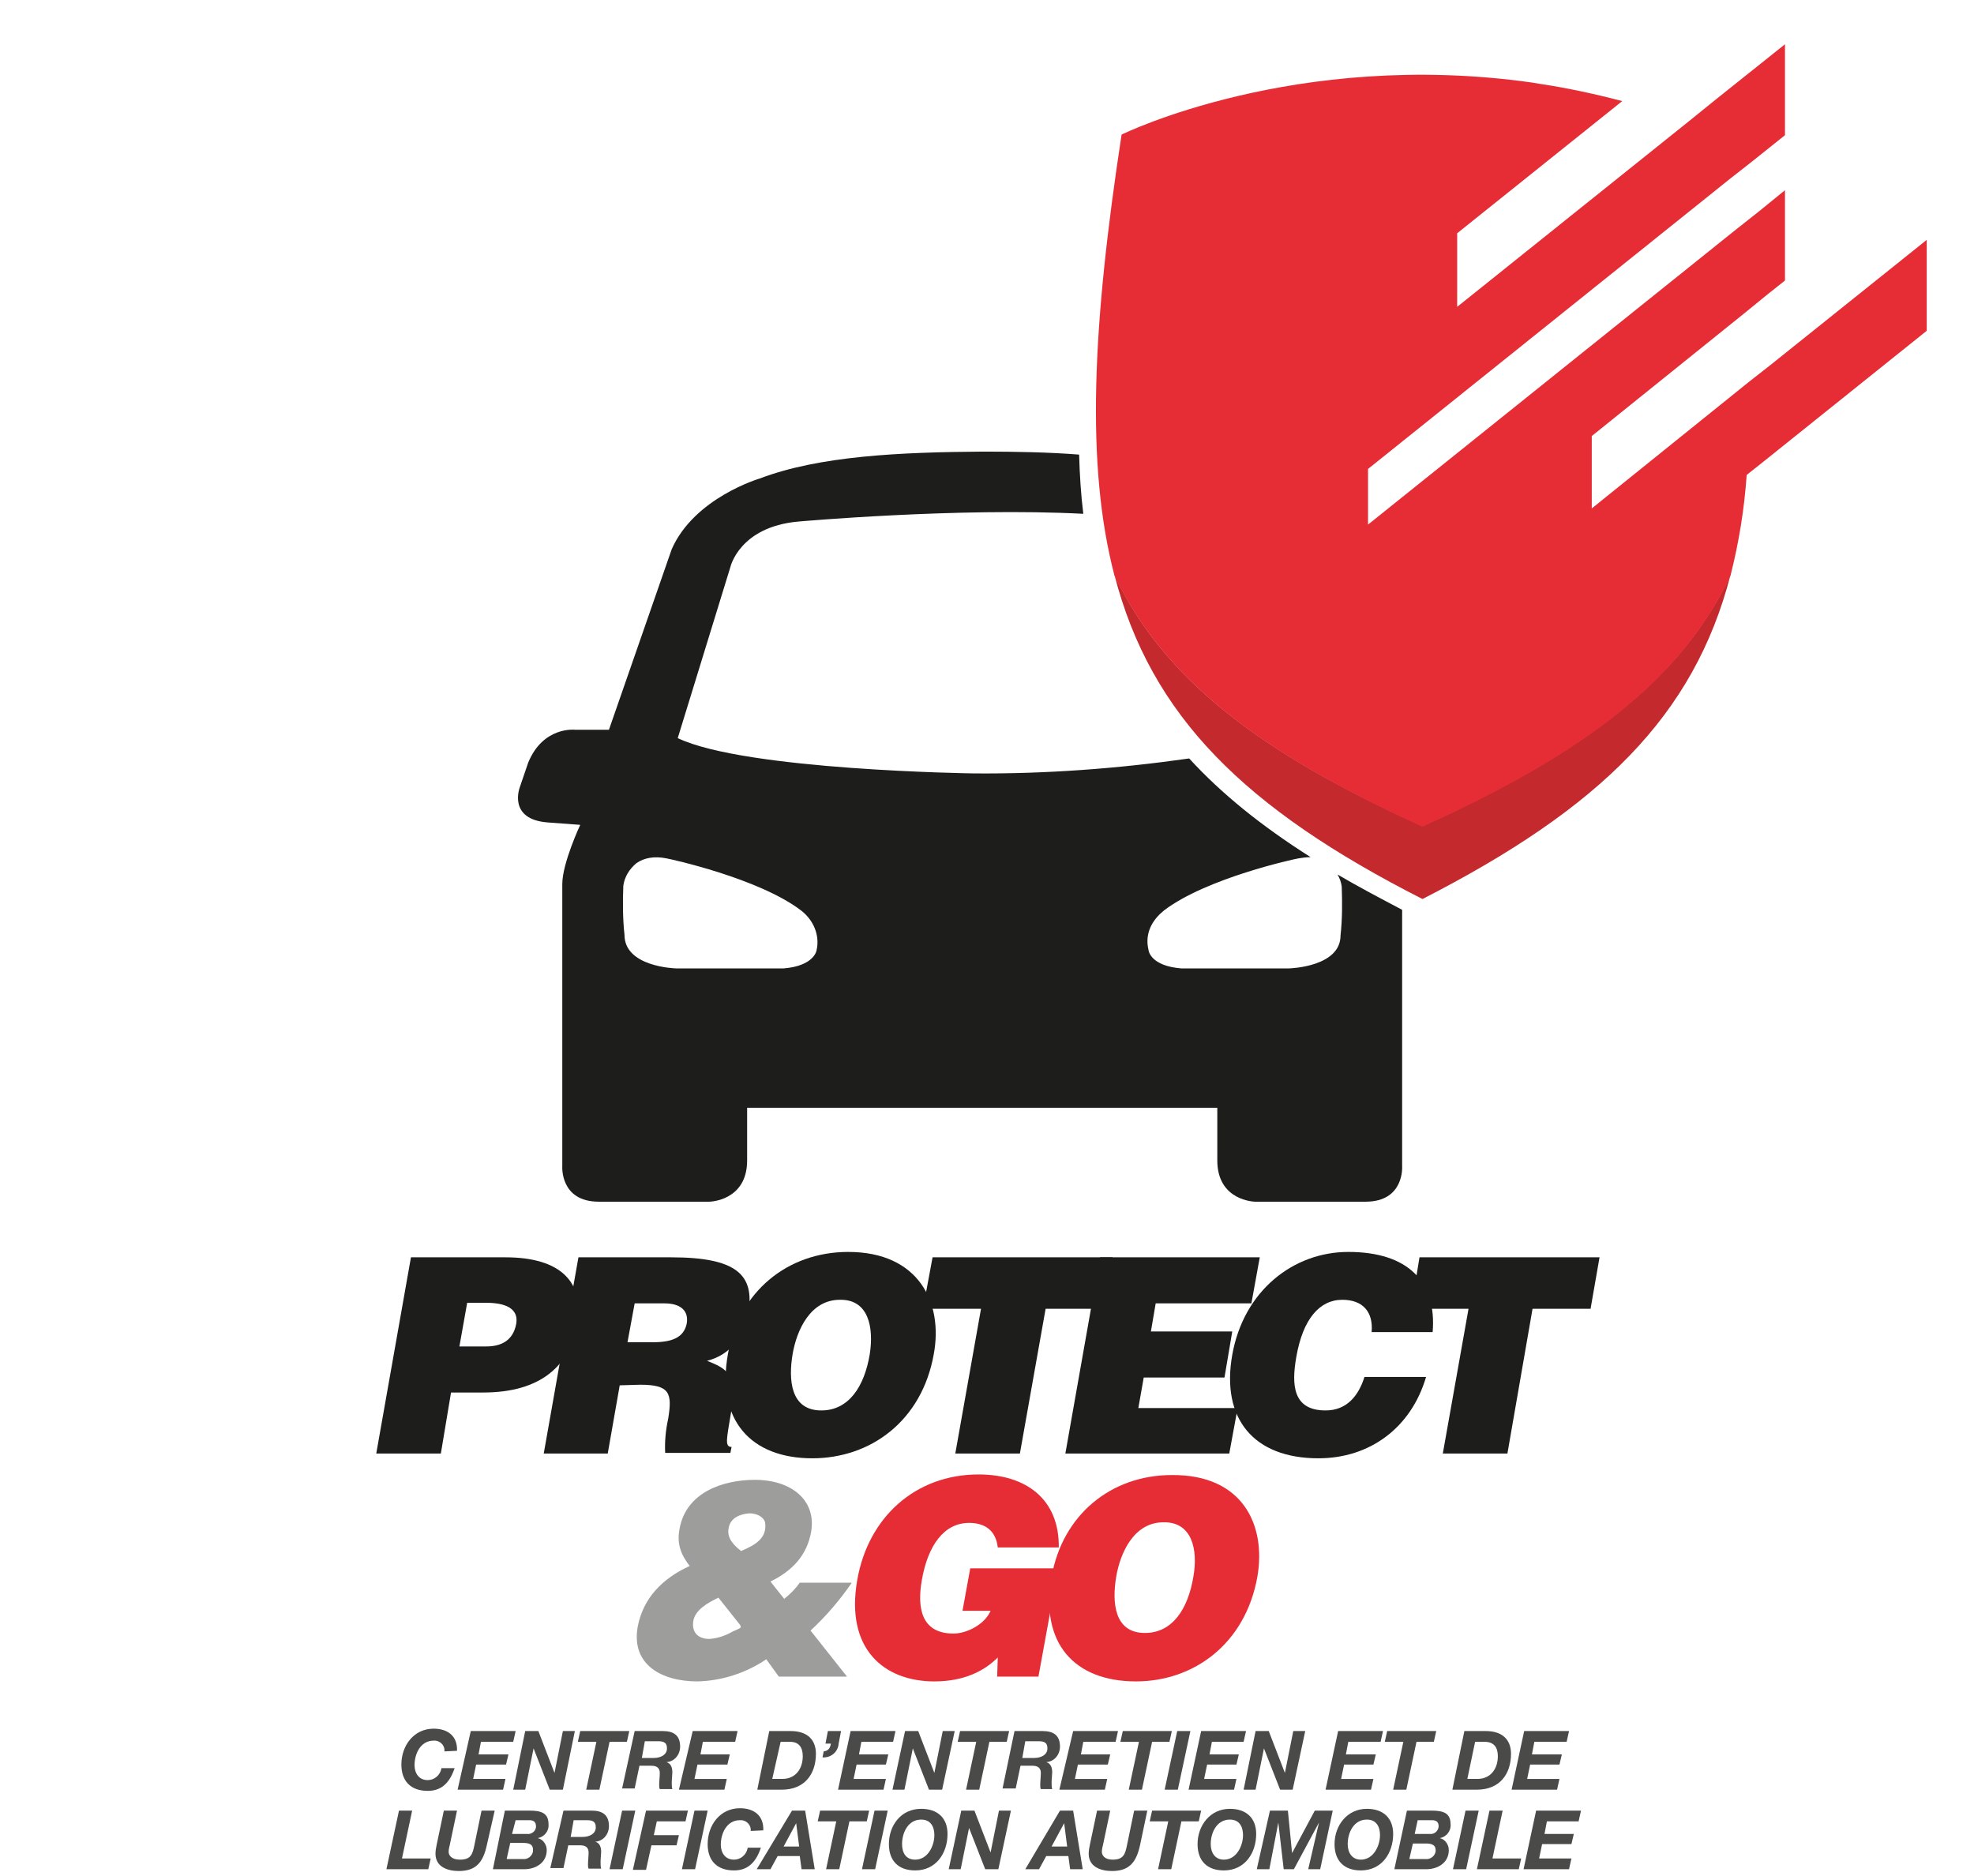 <?xml version="1.0" encoding="utf-8"?>
<!-- Generator: Adobe Illustrator 25.1.0, SVG Export Plug-In . SVG Version: 6.00 Build 0)  -->
<svg version="1.1" id="Layer_2" xmlns="http://www.w3.org/2000/svg" xmlns:xlink="http://www.w3.org/1999/xlink" x="0px" y="0px"
	 viewBox="0 0 330 313.6" style="enable-background:new 0 0 330 313.6;" xml:space="preserve">
<style type="text/css">
	.st0{fill:none;}
	.st1{fill:#C3292D;}
	.st2{fill:#E62D36;}
	.st3{fill:#1D1D1B;}
	.st4{fill:#9D9D9C;}
	.st5{fill:#4A4A49;}
</style>
<path class="st0" d="M133.3,87.3C123.5,88.3,122,95,122,95l-8.8,28.6c11.3,5.4,49.5,5.9,49.5,5.9c12.1,0.1,24.1-0.8,36-2.5
	c-7.5-8.1-12.9-18-15.5-28.8l0,0c-1-4-1.7-8-2.2-12.1C160.1,84.9,133.3,87.3,133.3,87.3z"/>
<path class="st1" d="M237.8,138.1c-27.1-12.2-43.4-24.7-51.5-42c6.1,23.6,21.8,39.1,51.5,54.2c29.7-15.2,45.4-30.6,51.5-54.2
	C281.2,113.4,265,125.8,237.8,138.1"/>
<path class="st2" d="M296,61l-3.7,2.9L266.1,85V72.9l25.6-20.6l3.8-3.1l2.9-2.3V31.8l-4.3,3.5l-3.8,3l-61.6,49.4v-9.3l60.5-48.5
	l3.7-2.9l5.5-4.4V7.4L287,16.5l-4.7,3.8l-38.7,31V39l27.6-22.1c-4.6-1.2-9.2-2.2-13.9-2.9l-1.2-0.2c-39.6-5.6-68.6,8.7-68.6,8.7
	c-4.9,32-6,55.3-1.2,73.7c8.2,17.3,24.4,29.7,51.5,42c27.1-12.2,43.4-24.7,51.5-42c1.4-5.5,2.3-11.1,2.7-16.8l2.9-2.3l27.2-21.8
	V40.1L296,61z"/>
<path class="st3" d="M224.3,148.2c0.1,2.7,0.1,5.5-0.2,8.2c0,5.2-8.3,5.5-8.7,5.5h-17.9c-5.1-0.4-5.5-2.9-5.5-3.1
	c-1-4.2,2.6-6.5,2.6-6.6c7.1-5.4,21.8-8.6,22.5-8.7c0.6-0.1,1.3-0.2,2-0.2c-8.2-5.2-14.9-10.6-20.3-16.5c-11.9,1.7-24,2.6-36,2.5
	c0,0-38.2-0.5-49.5-5.9l8.8-28.6c0,0,1.5-6.7,11.3-7.6c0,0,26.8-2.4,47.7-1.3c-0.4-3.2-0.6-6.5-0.7-9.9c-5.1-0.4-10.6-0.5-16-0.5
	h-0.1c-13.8,0.1-27.3,0.7-37.3,4.5c0,0-10.9,3.2-14.7,11.8L101.8,122h-5.7c0,0-5.3-0.6-7.8,5.5l-1.4,4.1c0,0-2.1,5.4,4.7,5.9
	l5.4,0.4c0,0-3,6.4-3,9.9v47.2c0,0-0.4,5.9,6.1,5.9h18.5c0,0,6.3-0.1,6.3-6.9v-8.8h78.6v8.8c0,6.8,6.3,6.9,6.3,6.9h18.5
	c6.5,0,6.1-5.9,6.1-5.9v-42.9c-3.8-2-7.4-3.9-10.8-5.9C224,146.9,224.2,147.5,224.3,148.2z M136.5,158.9c0,0.1-0.5,2.6-5.5,3h-17.9
	c-0.4,0-8.7-0.3-8.7-5.6c-0.3-2.7-0.3-5.5-0.2-8.2c0.2-1.5,1-2.8,2.2-3.8c1.3-0.9,3-1.2,5-0.8c0.6,0.1,15.4,3.3,22.5,8.7
	C136,153.8,137.1,156.4,136.5,158.9z"/>
<path class="st3" d="M62.9,243l5.8-32.8h15.8c9.4,0,13.2,4.3,12,11.1c-1.2,7.1-6.2,11.5-15.7,11.5h-5.4L73.7,243H62.9z M81.3,225.1
	c2.5,0,4.5-1,5-3.8c0.5-3.1-2.9-3.5-5.1-3.5h-3.1l-1.3,7.3L81.3,225.1z"/>
<path class="st3" d="M103.6,231.6l-2,11.4H90.9l5.8-32.8h15.5c10.9,0,14,2.9,12.9,9.3c-0.7,3.8-2.9,7-6.9,8c3.2,1.3,5.2,2.1,4,8.7
	c-0.7,4.3-1.1,5.7,0.1,5.7l-0.2,1h-10.9c-0.1-1.9,0.1-3.9,0.5-5.7c0.7-4.3,0.3-5.7-4.7-5.7L103.6,231.6z M104.9,224.4h4.2
	c3.3,0,5.2-0.8,5.7-3.1c0.4-2.3-1.2-3.4-3.7-3.4h-5L104.9,224.4z"/>
<path class="st3" d="M156.1,226.4c-2,11.2-10.6,17.4-20.3,17.4c-10.3,0-16.1-6.4-14.1-17.5c1.8-10.3,9.9-17,20.1-17
	C153.6,209.3,157.7,217.8,156.1,226.4z M132.5,226.4c-0.7,4.2-0.4,9.4,4.8,9.4c4.6,0,7.2-4,8.1-9.4c0.7-4.5-0.2-9.2-5-9.1
	C135.5,217.3,133.2,222.3,132.5,226.4z"/>
<path class="st3" d="M155.9,210.2H186l-1.5,8.6h-9.7l-4.3,24.2h-10.8l4.3-24.2h-9.7L155.9,210.2z"/>
<path class="st3" d="M178.1,243l5.8-32.8h26.7l-1.4,7.7h-16l-0.8,4.7H206l-1.3,7.7h-13.5l-0.9,5.1h16.6l-1.4,7.6H178.1z"/>
<path class="st3" d="M229.3,222.7c0.3-3.4-1.5-5.4-4.9-5.4c-3.8,0-6.6,3.2-7.7,9.6c-0.8,4.6-0.6,8.9,4.9,8.9c3.5,0,5.5-2.4,6.5-5.6
	h10.3c-2.5,8.5-9.4,13.6-18,13.6c-10.8,0-16.3-6.6-14.4-17.3s10.2-17.2,19.4-17.2c10,0,14.8,5,14.1,13.4L229.3,222.7z"/>
<path class="st3" d="M237.3,210.2h30.1l-1.5,8.6h-9.7L252,243h-10.8l4.3-24.2h-9.6L237.3,210.2z"/>
<path class="st4" d="M128.1,277.4c-3.4,2.3-7.4,3.6-11.5,3.7c-6,0-11.1-2.8-10-9.1c0.9-4.8,4.1-8.1,8.7-10.2
	c-1.4-1.8-2.2-3.6-1.7-6.2c1.1-6.2,7.4-8.2,12.6-8.2c6.1,0,10.3,3.4,9.4,8.7c-0.7,3.9-3.1,6.5-6.8,8.3l2.3,2.9
	c1-0.8,1.9-1.7,2.6-2.7h8.7c-2,2.9-4.3,5.6-6.9,8l6.1,7.7h-11.4L128.1,277.4z M120.1,267.1c-1.9,0.9-3.9,2.1-4.2,3.9
	c-0.3,1.9,0.8,3,2.7,3c1.3-0.1,2.6-0.5,3.8-1.2c1.5-0.7,1.7-0.6,1.2-1.3L120.1,267.1z M121.8,255.5c-0.3,1.6,0.8,2.8,2.1,3.8
	c2.3-1,4.4-2.1,4-4.8c-0.3-1-1.5-1.5-2.6-1.5C123.8,253.1,122.1,253.7,121.8,255.5L121.8,255.5z"/>
<path class="st2" d="M173.6,280.3h-6.9l0.1-3.2c-2.1,2.1-5.4,4-10.6,4c-8.4,0-14.9-5.4-12.9-16.9c1.8-10.5,9.7-17.7,20.3-17.7
	c7.9,0,13.5,4.1,13.4,12.2h-10.2c-0.3-2.7-2-4.1-4.8-4.1c-4.2,0-6.9,3.8-7.9,9.6c-0.8,4.6-0.1,8.9,5.3,8.9c2.2,0,5.2-1.5,6.2-3.8
	h-4.7l1.3-7.1h14.7L173.6,280.3z"/>
<path class="st2" d="M210.2,263.6c-2,11.2-10.6,17.5-20.3,17.5c-10.3,0-16.1-6.4-14.1-17.5c1.8-10.3,9.9-17,20.1-17
	C207.7,246.5,211.7,254.9,210.2,263.6z M186.6,263.6c-0.7,4.2-0.4,9.4,4.8,9.4c4.6,0,7.2-4,8.1-9.4c0.8-4.5-0.2-9.2-5-9.1
	C189.6,254.5,187.3,259.5,186.6,263.6L186.6,263.6z"/>
<path class="st5" d="M74.3,292.8c0.1-0.9-0.6-1.7-1.5-1.8c-0.1,0-0.2,0-0.3,0c-2.2,0-3.2,2.2-3.2,4.1c0,1.3,0.7,2.5,2.2,2.5
	c1.1,0,2.1-0.8,2.3-2H76c-0.9,2.7-2.4,3.8-4.5,3.8c-2.8,0-4.4-1.6-4.4-4.4c0-3.2,2.1-6,5.4-6c2.3,0,4,1.2,3.9,3.7L74.3,292.8z"/>
<path class="st5" d="M78.7,289.4h7.5l-0.4,1.8h-5.4l-0.4,2.1H85l-0.4,1.7h-5l-0.5,2.4h5.4l-0.4,1.8h-7.6L78.7,289.4z"/>
<path class="st5" d="M87.8,289.4H90l2.7,7l0,0l1.4-7h2l-2,9.8h-2.2l-2.7-6.9l0,0l-1.4,6.9h-2L87.8,289.4z"/>
<path class="st5" d="M99.7,291.2h-3.1l0.4-1.8h8.2l-0.4,1.8h-2.9l-1.7,8H98L99.7,291.2z"/>
<path class="st5" d="M106.1,289.4h4.7c1.8,0,2.9,0.7,2.9,2.6c0,1.3-0.9,2.5-2.3,2.6l0,0c0.8,0.2,1,1,1,1.7c0,0.4-0.1,1.1-0.1,1.7
	c0,0.4,0,0.8,0.1,1.1h-2.1c-0.1-0.2-0.1-0.4-0.1-0.7c0-0.7,0.1-1.3,0.1-2c0-0.9-0.6-1.2-1.4-1.2h-2l-0.8,3.8H104L106.1,289.4z
	 M107.3,293.9h2c1.1,0,2.2-0.5,2.2-1.6s-0.7-1.2-1.6-1.2h-2.1L107.3,293.9z"/>
<path class="st5" d="M115.8,289.4h7.5l-0.4,1.8h-5.4l-0.4,2.1h4.9l-0.4,1.7h-5l-0.5,2.4h5.4l-0.4,1.8h-7.6L115.8,289.4z"/>
<path class="st5" d="M128.6,289.4h3.6c2.7,0,4.2,1.4,4.2,3.8c0,3.4-1.9,6-5.7,6h-4.1L128.6,289.4z M129.1,297.4h1.7
	c2.2,0,3.4-1.7,3.4-3.8c0-1.4-0.6-2.4-2.1-2.4h-1.6L129.1,297.4z"/>
<path class="st5" d="M138.4,289.4h2.2l-0.4,2.1c-0.1,1.4-1.3,2.4-2.7,2.3l0.2-1c0.8-0.1,1.1-0.6,1.2-1.3H138L138.4,289.4z"/>
<path class="st5" d="M142.2,289.4h7.5l-0.4,1.8H144l-0.4,2.1h4.9l-0.4,1.7h-4.9l-0.5,2.4h5.4l-0.4,1.8h-7.6L142.2,289.4z"/>
<path class="st5" d="M151.3,289.4h2.2l2.7,7l0,0l1.4-7h2l-2.1,9.8h-2.2l-2.7-6.9l0,0l-1.4,6.9h-2L151.3,289.4z"/>
<path class="st5" d="M163.2,291.2h-3.1l0.4-1.8h8.2l-0.4,1.8h-2.9l-1.7,8h-2.2L163.2,291.2z"/>
<path class="st5" d="M169.6,289.4h4.7c1.8,0,2.9,0.7,2.9,2.6c0,1.3-0.9,2.5-2.3,2.6l0,0c0.8,0.2,1,1,1,1.7c0,0.4-0.1,1.1-0.1,1.7
	c0,0.4,0,0.8,0.1,1.1H174c-0.1-0.2-0.1-0.4-0.1-0.7c0-0.7,0.1-1.3,0.1-2c0-0.9-0.6-1.2-1.4-1.2h-2l-0.8,3.8h-2.2L169.6,289.4z
	 M170.9,293.9h2c1.1,0,2.2-0.5,2.2-1.6s-0.7-1.2-1.6-1.2h-2.1L170.9,293.9z"/>
<path class="st5" d="M179.4,289.4h7.5l-0.4,1.8h-5.4l-0.4,2.1h4.9l-0.4,1.7h-5l-0.5,2.4h5.4l-0.4,1.8h-7.6L179.4,289.4z"/>
<path class="st5" d="M190.4,291.2h-3.1l0.4-1.8h8.2l-0.4,1.8h-2.9l-1.7,8h-2.2L190.4,291.2z"/>
<path class="st5" d="M196.8,289.4h2.2l-2.1,9.8h-2.2L196.8,289.4z"/>
<path class="st5" d="M200.8,289.4h7.5l-0.4,1.8h-5.3l-0.4,2.1h4.9l-0.4,1.7h-4.9l-0.5,2.4h5.4l-0.4,1.8h-7.6L200.8,289.4z"/>
<path class="st5" d="M209.9,289.4h2.2l2.7,7l0,0l1.4-7h2l-2.1,9.8H214l-2.7-6.9l0,0l-1.4,6.9h-2L209.9,289.4z"/>
<path class="st5" d="M223.7,289.4h7.5l-0.4,1.8h-5.4l-0.4,2.1h5l-0.4,1.7h-4.9l-0.5,2.4h5.4l-0.4,1.8h-7.6L223.7,289.4z"/>
<path class="st5" d="M234.6,291.2h-3.1l0.4-1.8h8.2l-0.4,1.8h-2.9l-1.7,8h-2.2L234.6,291.2z"/>
<path class="st5" d="M244.8,289.4h3.6c2.7,0,4.2,1.4,4.2,3.8c0,3.4-1.9,6-5.7,6h-4.1L244.8,289.4z M245.3,297.4h1.7
	c2.2,0,3.4-1.7,3.4-3.8c0-1.4-0.6-2.4-2.2-2.4h-1.6L245.3,297.4z"/>
<path class="st5" d="M254.8,289.4h7.5l-0.4,1.8h-5.4l-0.4,2.1h5l-0.4,1.7h-4.9l-0.5,2.4h5.4l-0.4,1.8h-7.6L254.8,289.4z"/>
<path class="st5" d="M66.7,302.7h2.2l-1.7,8H72l-0.4,1.8h-7L66.7,302.7z"/>
<path class="st5" d="M81.4,308.4c-0.6,2.8-1.7,4.4-4.7,4.4c-1.9,0-3.9-0.7-3.9-2.9c0-0.5,0.1-1,0.2-1.5l1.2-5.7h2.2l-1.2,5.7
	c-0.1,0.4-0.2,0.8-0.2,1.2c0,0.5,0.4,1.3,1.9,1.3c1.8,0,2.1-0.9,2.4-2.4l1.2-5.8h2.2L81.4,308.4z"/>
<path class="st5" d="M84.4,302.7h4.1c2,0,3.2,0.4,3.2,2.3c0.1,1.1-0.7,2.1-1.8,2.3l0,0c0.9,0.2,1.5,1.1,1.5,2c0,2.1-1.8,3.2-3.8,3.2
	h-5.2L84.4,302.7z M84.7,310.8h2.7c0.8,0.1,1.6-0.5,1.7-1.3c0-0.1,0-0.2,0-0.3c0-1-0.9-1.1-1.7-1.1h-2.1L84.7,310.8z M85.6,306.6
	h2.5c0.7,0.1,1.4-0.4,1.5-1.1c0-0.1,0-0.1,0-0.2c0-0.7-0.4-1-1.1-1h-2.3L85.6,306.6z"/>
<path class="st5" d="M94.2,302.7h4.7c1.8,0,2.9,0.7,2.9,2.6c0,1.3-0.9,2.5-2.3,2.6l0,0c0.8,0.2,1,1,1,1.7c0,0.4-0.1,1.1-0.1,1.7
	c0,0.4,0,0.8,0.1,1.1h-2.1c-0.1-0.2-0.1-0.4-0.1-0.7c0-0.7,0.1-1.3,0.1-2c0-0.9-0.6-1.2-1.4-1.2h-2l-0.8,3.8h-2.2L94.2,302.7z
	 M95.4,307.1h2c1.1,0,2.2-0.5,2.2-1.6s-0.7-1.2-1.6-1.2h-2.1L95.4,307.1z"/>
<path class="st5" d="M104,302.7h2.2l-2.1,9.8h-2.2L104,302.7z"/>
<path class="st5" d="M108,302.7h7l-0.4,1.8h-4.8l-0.5,2.3h4.2l-0.4,1.7h-4.2l-0.9,4.1h-2.2L108,302.7z"/>
<path class="st5" d="M116.1,302.7h2.2l-2.1,9.8H114L116.1,302.7z"/>
<path class="st5" d="M125.5,306.1c0.1-0.9-0.6-1.7-1.5-1.8c-0.1,0-0.2,0-0.3,0c-2.2,0-3.2,2.2-3.2,4.1c0,1.3,0.7,2.5,2.2,2.5
	c1.1,0,2.1-0.8,2.3-2h2.2c-0.9,2.7-2.4,3.8-4.5,3.8c-2.8,0-4.4-1.6-4.4-4.4c0-3.2,2.1-6,5.4-6c2.3,0,4,1.2,3.9,3.7L125.5,306.1z"/>
<path class="st5" d="M132.4,302.7h2.2l1.6,9.8h-2.2l-0.3-2.2h-3.7l-1.2,2.2h-2.3L132.4,302.7z M131,308.7h2.6l-0.5-3.9l0,0
	L131,308.7z"/>
<path class="st5" d="M139.8,304.5h-3.1l0.4-1.8h8.2l-0.4,1.8H142l-1.7,8h-2.2L139.8,304.5z"/>
<path class="st5" d="M146.2,302.7h2.2l-2.1,9.8h-2.2L146.2,302.7z"/>
<path class="st5" d="M154,302.4c2.7,0,4.4,1.5,4.4,4.2c0,3.2-1.9,6.1-5.4,6.1c-2.8,0-4.4-1.6-4.4-4.4
	C148.6,305.2,150.6,302.4,154,302.4z M153,310.9c2.1,0,3.2-2.3,3.2-4.1c0-1.4-0.6-2.6-2.2-2.6c-2.2,0-3.2,2.2-3.2,4.1
	C150.8,309.7,151.4,310.9,153,310.9z"/>
<path class="st5" d="M160.7,302.7h2.2l2.7,7l0,0l1.4-7h2l-2.1,9.8h-2.2l-2.7-6.9l0,0l-1.4,6.9h-2L160.7,302.7z"/>
<path class="st5" d="M177.2,302.7h2.2l1.6,9.8h-2.1l-0.3-2.2h-3.7l-1.2,2.2h-2.3L177.2,302.7z M175.8,308.7h2.6l-0.5-3.9l0,0
	L175.8,308.7z"/>
<path class="st5" d="M190.6,308.4c-0.6,2.8-1.7,4.4-4.7,4.4c-1.9,0-3.9-0.7-3.9-2.9c0-0.5,0.1-1,0.2-1.5l1.2-5.7h2.2l-1.2,5.7
	c-0.1,0.4-0.2,0.8-0.2,1.2c0,0.5,0.4,1.3,1.8,1.3c1.8,0,2.1-0.9,2.4-2.4l1.2-5.8h2.2L190.6,308.4z"/>
<path class="st5" d="M195.3,304.5h-3.1l0.4-1.8h8.2l-0.4,1.8h-2.9l-1.7,8h-2.2L195.3,304.5z"/>
<path class="st5" d="M205.6,302.4c2.7,0,4.4,1.5,4.4,4.2c0,3.2-1.9,6.1-5.4,6.1c-2.8,0-4.4-1.6-4.4-4.4
	C200.2,305.2,202.3,302.4,205.6,302.4z M204.6,310.9c2.1,0,3.2-2.3,3.2-4.1c0-1.4-0.6-2.6-2.2-2.6c-2.2,0-3.2,2.2-3.2,4.1
	C202.4,309.7,203.1,310.9,204.6,310.9z"/>
<path class="st5" d="M212.3,302.7h3l0.7,7.1l0,0l3.8-7.1h3l-2.1,9.8h-2l1.8-7.8l0,0l-4.2,7.8h-1.7l-0.9-7.8l0,0l-1.5,7.8h-2.1
	L212.3,302.7z"/>
<path class="st5" d="M228.5,302.4c2.7,0,4.4,1.5,4.4,4.2c0,3.2-1.9,6.1-5.4,6.1c-2.8,0-4.4-1.6-4.4-4.4
	C223.1,305.2,225.2,302.4,228.5,302.4z M227.5,310.9c2.1,0,3.2-2.3,3.2-4.1c0-1.4-0.6-2.6-2.2-2.6c-2.2,0-3.2,2.2-3.2,4.1
	C225.3,309.7,226,310.9,227.5,310.9z"/>
<path class="st5" d="M235.2,302.7h4.1c2,0,3.2,0.4,3.2,2.3c0.1,1.1-0.7,2.1-1.8,2.3l0,0c0.9,0.2,1.5,1.1,1.5,2
	c0,2.1-1.8,3.2-3.8,3.2h-5.3L235.2,302.7z M235.6,310.8h2.7c0.8,0.1,1.6-0.5,1.7-1.3c0-0.1,0-0.2,0-0.2c0-1-0.9-1.1-1.7-1.1h-2.1
	L235.6,310.8z M236.5,306.6h2.5c0.7,0.1,1.4-0.4,1.5-1.2c0,0,0-0.1,0-0.1c0-0.7-0.4-1-1.1-1H237L236.5,306.6z"/>
<path class="st5" d="M245,302.7h2.2l-2.1,9.8h-2.2L245,302.7z"/>
<path class="st5" d="M249,302.7h2.2l-1.7,8h4.8l-0.4,1.8h-7L249,302.7z"/>
<path class="st5" d="M256.8,302.7h7.5l-0.4,1.8h-5.3l-0.4,2.1h4.9l-0.4,1.7h-4.9l-0.5,2.4h5.4l-0.4,1.8h-7.6L256.8,302.7z"/>
</svg>
